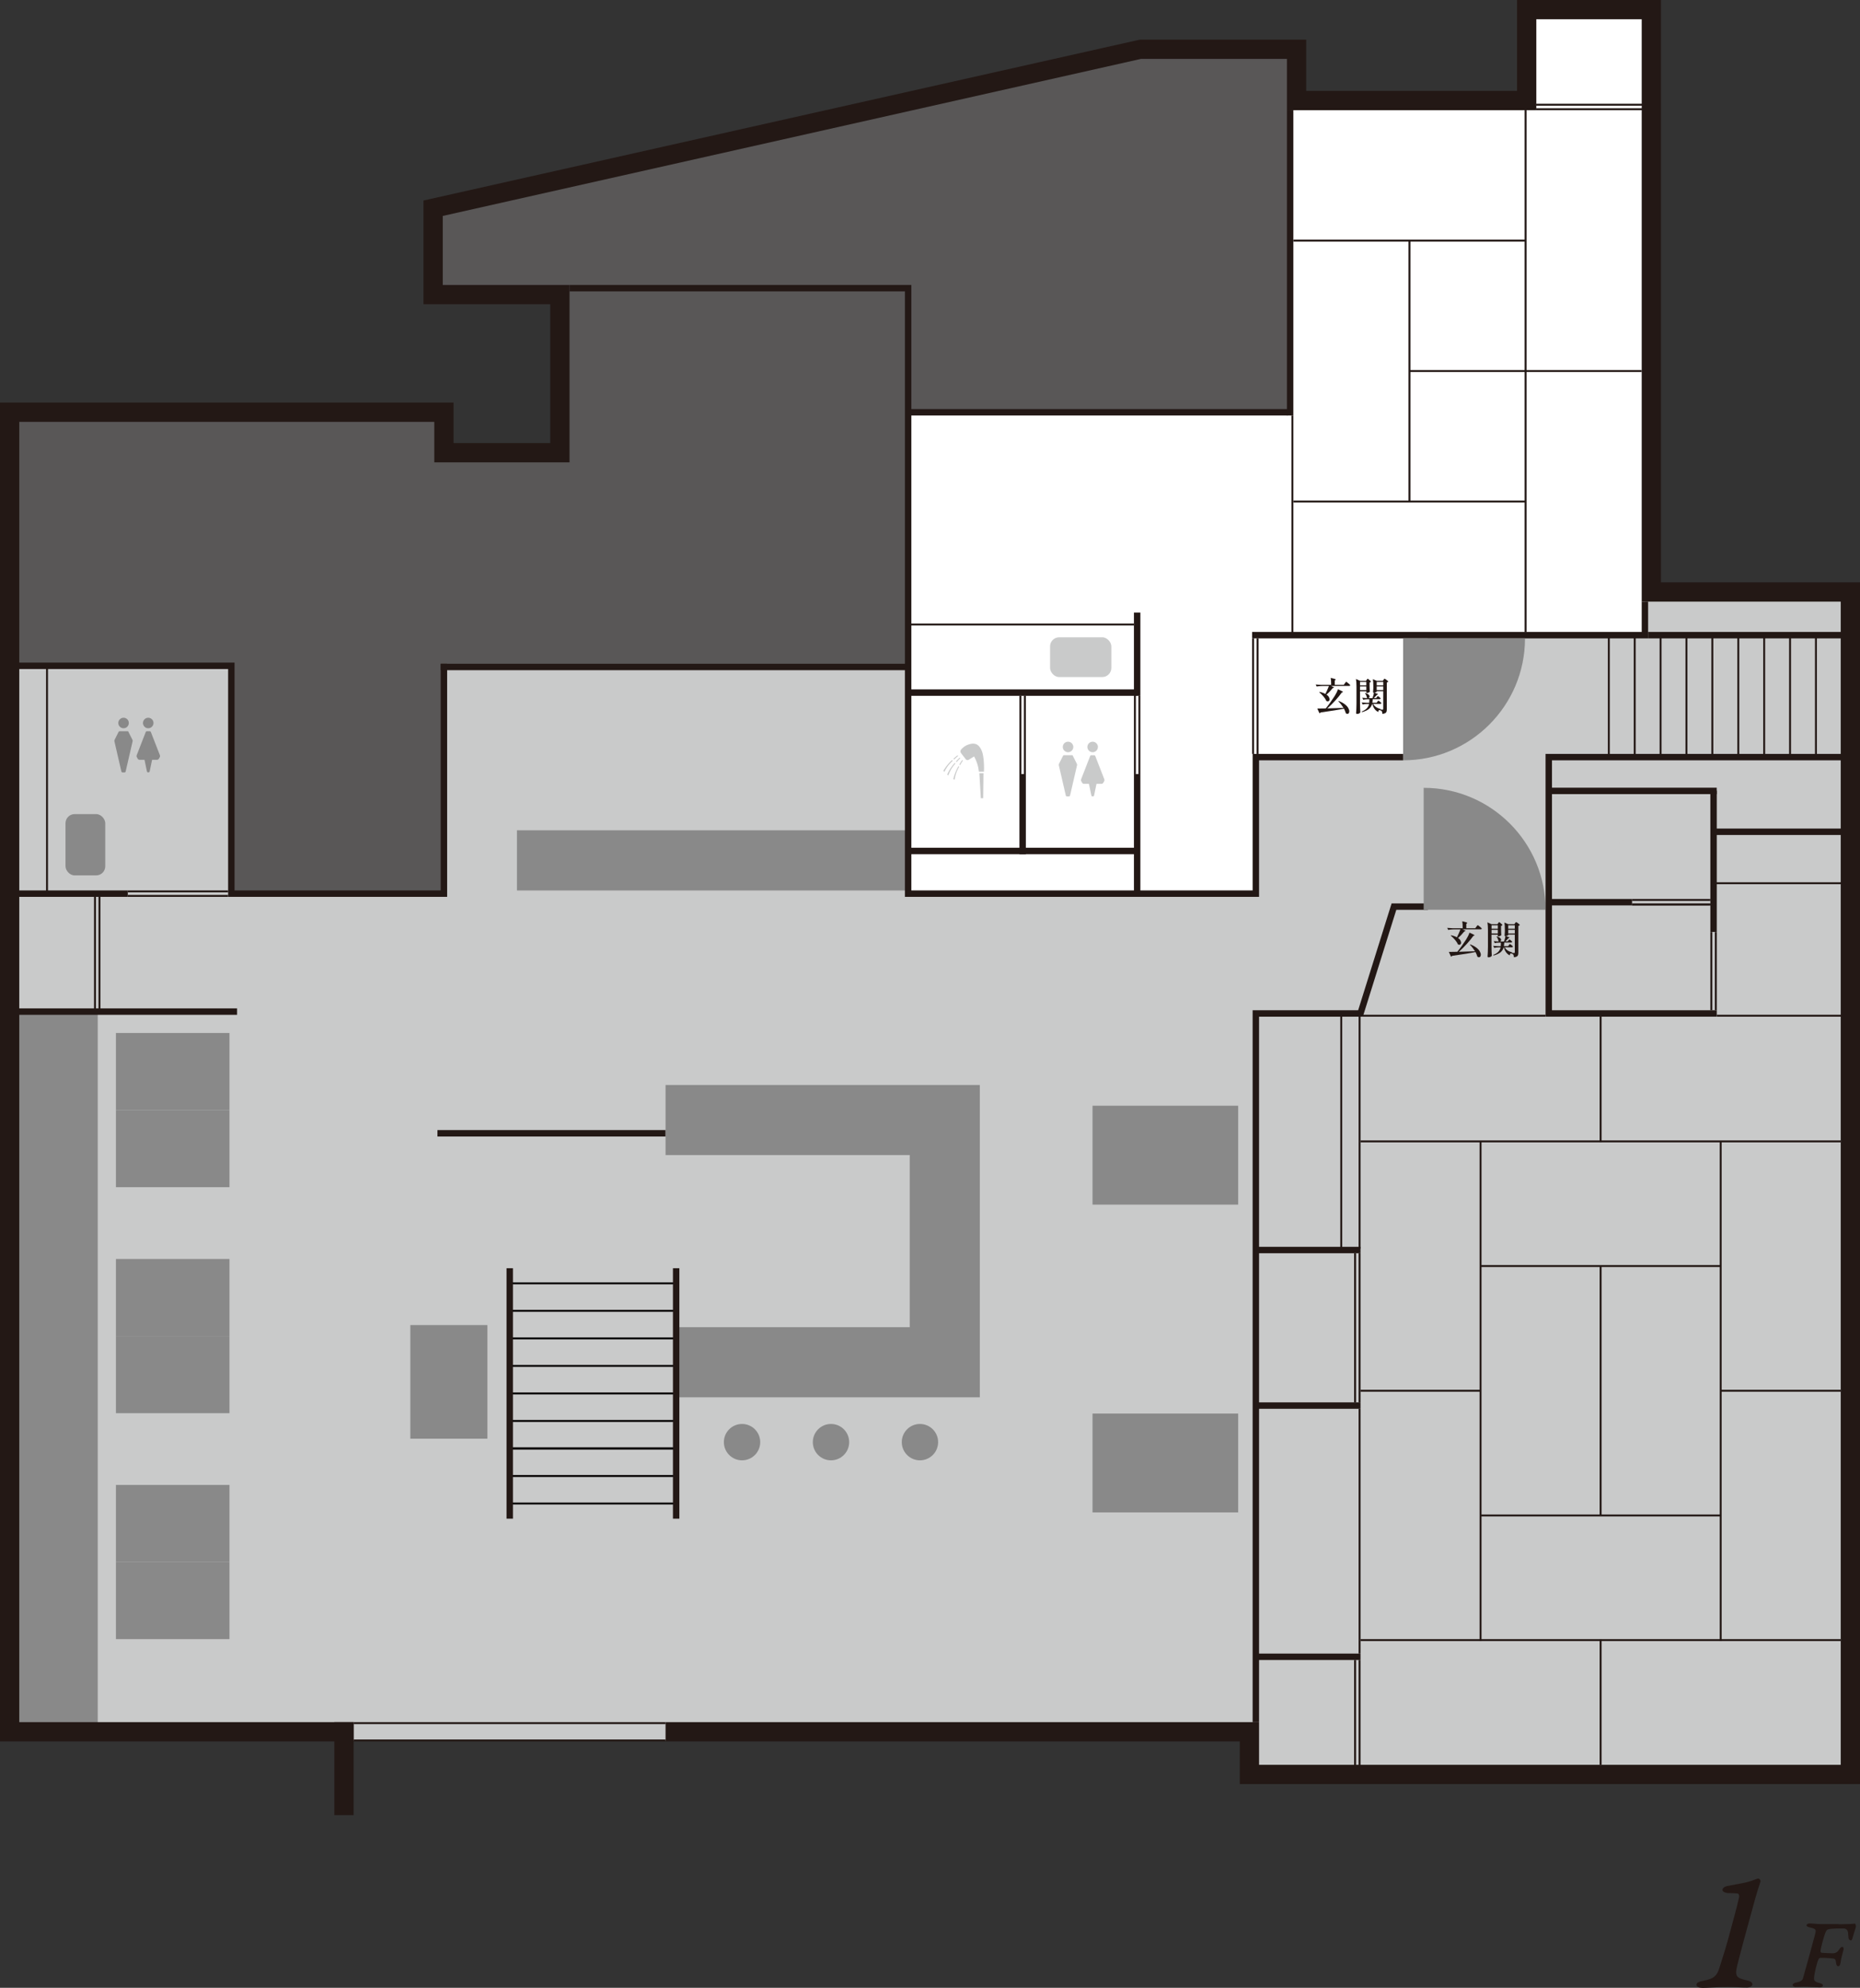 <?xml version="1.0" encoding="UTF-8"?>
<svg id="_corkboard_1f_map01_2" data-name="corkboard_1f_map01 2" xmlns="http://www.w3.org/2000/svg" viewBox="0 0 289.61 309.39">
  <rect x="0" y="0" width="289.61" height="309.39" fill="#333333" stroke="none"/>
  <defs>
    <style>
      .cls-1, .cls-2 {
        stroke: #231815;
      }

      .cls-1, .cls-2, .cls-3 {
        fill: none;
        stroke-width: .3px;
      }

      .cls-1, .cls-3 {
        stroke-miterlimit: 10;
      }

      .cls-2 {
        stroke-linecap: round;
        stroke-linejoin: round;
      }

      .cls-4 {
        fill: #fff;
      }

      .cls-5 {
        fill: #595757;
      }

      .cls-6 {
        fill: #231815;
      }

      .cls-7 {
        fill: #c9caca;
      }

      .cls-3 {
        stroke: #040000;
      }

      .cls-8 {
        fill: #898989;
      }
    </style>
  </defs>
  <g id="_corkboard_1f_map01_6" data-name="corkboard_1f_map01 6">
    <polygon class="cls-7" points="257.14 92.22 257.14 1.47 237.52 1.47 237.52 16.07 139.25 16.07 121.46 20.48 121.46 91.22 1.08 91.22 1.08 269.8 194.29 269.8 194.29 276.11 288.2 276.11 288.2 92.22 257.14 92.22"/>
    <rect class="cls-7" x="52.47" y="263.22" width="54.12" height="7.71"/>
  </g>
  <g id="_corkboard_1f_map01_7" data-name="corkboard_1f_map01 7">
    <polygon class="cls-4" points="237.5 1.43 237.5 15.71 141.41 15.71 141.41 139.11 195.69 139.11 195.69 117.64 222.32 117.64 222.32 99.04 256.13 99.04 256.13 1.43 237.5 1.43"/>
  </g>
  <g id="_corkboard_1f_map01_5" data-name="corkboard_1f_map01 5">
    <polygon class="cls-5" points="67.06 32.75 67.06 45.93 87.12 45.93 87.12 70.48 67.06 70.48 67.06 104 141.36 104 141.36 16.61 67.06 32.75"/>
    <polygon class="cls-5" points="137.25 16.9 182.52 7.16 200.95 7.16 200.95 64.08 137.25 64.08 137.25 16.9"/>
    <polygon class="cls-5" points="1.41 64.31 1.41 103.68 35.8 103.68 35.8 139.22 68.96 139.22 68.96 64.31 1.41 64.31"/>
  </g>
  <g id="_corkboard_1f_map01_3" data-name="corkboard_1f_map01 3">
    <rect class="cls-8" x="1.42" y="157.45" width="13.8" height="111.81"/>
    <rect class="cls-8" x="80.49" y="129.23" width="60.94" height="9.37"/>
    <polygon class="cls-8" points="103.63 168.87 103.63 179.78 141.65 179.78 141.65 206.57 105.28 206.57 105.28 217.48 152.56 217.48 152.56 168.87 103.63 168.87"/>
    <polygon class="cls-6" points="256.62 99.36 194.96 99.36 194.96 98.36 255.62 98.36 255.62 93.64 256.62 93.64 256.62 99.36"/>
    <rect class="cls-6" x="68.11" y="175.89" width="35.51" height="1"/>
    <polygon class="cls-6" points="196.04 268.04 195.04 268.04 195.04 157.24 211.47 157.24 216.68 140.61 222.34 140.61 222.34 141.61 217.41 141.61 212.2 158.24 196.04 158.24 196.04 268.04"/>
    <rect class="cls-6" x="68.62" y="103.31" width="72.78" height="1"/>
    <rect class="cls-6" x="1.5" y="138.59" width="18.4" height="1"/>
    <polygon class="cls-6" points="69.62 139.59 35.52 139.59 35.52 104.13 2.89 104.13 2.89 103.13 36.52 103.13 36.52 138.59 68.62 138.59 68.62 103.31 69.62 103.31 69.62 139.59"/>
    <rect class="cls-6" x="1.42" y="156.95" width="35.49" height="1"/>
    <rect class="cls-6" x="141.52" y="63.67" width="58.95" height="1"/>
    <rect class="cls-6" x="195.49" y="117.34" width="22.98" height="1"/>
    <rect class="cls-6" x="176.56" y="120.48" width="1" height="18.78"/>
    <rect class="cls-6" x="176.56" y="95.35" width="1" height="12.95"/>
    <rect class="cls-6" x="200.38" y="17.15" width="1" height="47.52"/>
    <rect class="cls-6" x="195.54" y="218.27" width="16.3" height="1"/>
    <rect class="cls-6" x="195.54" y="194.06" width="16.3" height="1"/>
    <rect class="cls-6" x="195.54" y="257.37" width="16.3" height="1"/>
    <polygon class="cls-6" points="289.61 277.68 193.04 277.68 193.04 271.04 103.63 271.04 103.63 268.04 196.04 268.04 196.04 274.68 286.61 274.68 286.61 93.64 255.62 93.64 255.62 3 239.21 3 239.21 17.15 200.38 17.15 200.38 9.17 177.65 9.17 68.94 33.61 68.94 44.35 88.68 44.35 88.68 71.96 67.62 71.96 67.62 65.66 3 65.66 3 268.04 55.06 268.04 55.06 271.04 0 271.04 0 62.66 70.62 62.66 70.62 68.96 85.68 68.96 85.68 47.35 65.94 47.35 65.94 31.21 177.48 6.17 203.38 6.17 203.38 14.15 236.21 14.15 236.21 0 258.62 0 258.62 90.64 289.61 90.64 289.61 277.68"/>
    <rect class="cls-6" x="52.06" y="268.04" width="3" height="14.47"/>
    <line class="cls-2" x1="250.5" y1="117.84" x2="250.5" y2="98.86"/>
    <line class="cls-2" x1="254.53" y1="117.84" x2="254.53" y2="98.86"/>
    <line class="cls-2" x1="258.56" y1="117.84" x2="258.56" y2="98.86"/>
    <line class="cls-2" x1="262.59" y1="117.84" x2="262.59" y2="98.86"/>
    <line class="cls-2" x1="266.62" y1="117.84" x2="266.62" y2="98.86"/>
    <line class="cls-2" x1="270.66" y1="117.84" x2="270.66" y2="98.86"/>
    <line class="cls-2" x1="274.69" y1="117.84" x2="274.69" y2="98.86"/>
    <line class="cls-2" x1="278.72" y1="117.84" x2="278.72" y2="98.86"/>
    <line class="cls-2" x1="282.75" y1="117.84" x2="282.75" y2="98.86"/>
    <line class="cls-3" x1="79.37" y1="225.44" x2="105.28" y2="225.44"/>
    <line class="cls-3" x1="79.37" y1="221.16" x2="105.28" y2="221.16"/>
    <line class="cls-3" x1="79.37" y1="216.88" x2="105.28" y2="216.88"/>
    <line class="cls-3" x1="79.37" y1="212.59" x2="105.28" y2="212.59"/>
    <line class="cls-3" x1="79.37" y1="208.31" x2="105.28" y2="208.31"/>
    <line class="cls-3" x1="79.37" y1="204.02" x2="105.28" y2="204.02"/>
    <line class="cls-3" x1="79.37" y1="199.74" x2="105.28" y2="199.74"/>
    <line class="cls-3" x1="79.37" y1="229.73" x2="105.28" y2="229.73"/>
    <line class="cls-3" x1="79.37" y1="225.44" x2="105.28" y2="225.44"/>
    <line class="cls-3" x1="79.37" y1="234.01" x2="105.28" y2="234.01"/>
    <rect class="cls-6" x="141.4" y="107.3" width="35.66" height="1"/>
    <rect class="cls-6" x="141.4" y="131.95" width="35.66" height="1"/>
    <rect class="cls-6" x="266.73" y="137.32" width="21.14" height=".3"/>
    <rect class="cls-6" x="208.69" y="157.94" width=".3" height="36.41"/>
    <rect class="cls-6" x="211.54" y="157.94" width=".3" height="36.41"/>
    <rect class="cls-6" x="212.2" y="157.94" width="28.45" height=".3"/>
    <rect class="cls-6" x="141.63" y="97.05" width="34.93" height=".3"/>
    <rect class="cls-6" x="267.31" y="157.94" width="20.6" height=".3"/>
    <rect class="cls-6" x="241.3" y="122.6" width="26" height="1"/>
    <rect class="cls-6" x="266.78" y="128.96" width="21.78" height="1"/>
    <rect class="cls-6" x="256.62" y="98.36" width="31.07" height="1"/>
    <rect class="cls-6" x="78.87" y="197.39" width="1" height="38.98"/>
    <rect class="cls-6" x="104.78" y="197.39" width="1" height="38.98"/>
    <rect class="cls-6" x="55.06" y="270.74" width="48.57" height=".3"/>
    <rect class="cls-6" x="55.06" y="268.04" width="48.57" height=".3"/>
    <rect class="cls-6" x="19.9" y="139.29" width="15.62" height=".3"/>
    <rect class="cls-6" x="19.9" y="138.59" width="15.62" height=".3"/>
    <rect class="cls-6" x="239.21" y="16.85" width="17.89" height=".3"/>
    <rect class="cls-6" x="239.21" y="16.15" width="17.89" height=".3"/>
    <rect class="cls-6" x="15.34" y="139.59" width=".3" height="17.82"/>
    <rect class="cls-6" x="14.64" y="139.59" width=".3" height="17.82"/>
    <rect class="cls-6" x="195.66" y="99.36" width=".3" height="17.98"/>
    <rect class="cls-6" x="194.96" y="99.36" width=".3" height="17.98"/>
    <rect class="cls-6" x="177.26" y="108.3" width=".3" height="12.18"/>
    <rect class="cls-6" x="176.56" y="108.3" width=".3" height="12.18"/>
    <rect class="cls-6" x="266.31" y="123.06" width="1" height="21.99"/>
    <rect class="cls-6" x="266.31" y="145.06" width=".3" height="12.18"/>
    <rect class="cls-6" x="267.01" y="145.06" width=".3" height="12.18"/>
    <rect class="cls-6" x="210.84" y="195.06" width=".3" height="23.21"/>
    <rect class="cls-6" x="211.54" y="195.06" width=".3" height="23.21"/>
    <rect class="cls-6" x="210.84" y="258.37" width=".3" height="16.79"/>
    <rect class="cls-6" x="211.54" y="258.37" width=".3" height="16.79"/>
    <rect class="cls-6" x="211.54" y="219.27" width=".3" height="38.1"/>
    <rect class="cls-6" x="158.73" y="120.48" width="1" height="12.47"/>
    <rect class="cls-6" x="159.43" y="108.3" width=".3" height="12.18"/>
    <rect class="cls-6" x="158.73" y="108.3" width=".3" height="12.18"/>
    <rect class="cls-6" x="241.65" y="139.92" width="12.47" height="1"/>
    <rect class="cls-6" x="254.12" y="140.62" width="12.18" height=".3"/>
    <rect class="cls-6" x="254.12" y="140.62" width="12.18" height=".3"/>
    <rect class="cls-6" x="254.12" y="139.92" width="12.18" height=".3"/>
    <polygon class="cls-6" points="195.04 117.34 195.04 138.59 141.9 138.59 141.9 44.35 88.68 44.35 88.68 45.35 140.9 45.35 140.9 139.59 196.04 139.59 196.04 117.34 195.04 117.34"/>
    <path class="cls-8" d="M218.47,118.34c10.48,0,18.98-8.5,18.98-18.98h-18.98s0,18.98,0,18.98Z"/>
    <path class="cls-8" d="M221.67,122.62c10.48,0,18.98,8.5,18.98,18.98h-18.98s0-18.98,0-18.98Z"/>
    <rect class="cls-7" x="163.5" y="99.19" width="9.54" height="6.19" rx="1.42" ry="1.42"/>
    <rect class="cls-7" x="199.24" y="181" width="6.19" height="9.54" rx="1.42" ry="1.42"/>
    <rect class="cls-8" x="10.2" y="126.71" width="6.19" height="9.54" rx="1.42" ry="1.42"/>
    <g>
      <path class="cls-7" d="M170.52,117.65c-.02-.06-.09-.1-.15-.1h-.47c-.07,0-.13.04-.15.1l-1.42,3.65c-.03.09-.03.19.02.27l.14.26c.06.1.17.17.29.17h.77l.38,1.82c.02.08.08.13.16.13h.1c.08,0,.14-.05.16-.13l.38-1.82h.77c.12,0,.23-.07.29-.17l.14-.26c.05-.08.05-.18.02-.27l-1.42-3.65Z"/>
      <path class="cls-7" d="M167.07,117.63c-.03-.06-.08-.09-.15-.09h-1.25c-.06,0-.12.03-.15.09l-.63,1.25c-.03.07-.04.15-.03.22l1.09,4.72c.02.07.08.13.16.13h.34c.08,0,.14-.05.16-.13l1.09-4.72c.02-.07,0-.15-.03-.22l-.63-1.25Z"/>
      <path class="cls-7" d="M170.95,116.26c0,.45-.37.82-.82.82s-.82-.37-.82-.82.37-.82.82-.82.82.37.82.82"/>
      <path class="cls-7" d="M167.12,116.26c0,.45-.37.82-.82.82s-.82-.37-.82-.82.37-.82.82-.82.82.37.82.82"/>
    </g>
    <g>
      <path class="cls-7" d="M256.12,147.58c-.02-.06-.09-.1-.15-.1h-.47c-.07,0-.13.04-.15.1l-1.42,3.65c-.03.09-.03.19.02.27l.14.26c.06.1.17.17.29.17h.77l.38,1.82c.02.08.08.13.16.13h.1c.08,0,.14-.05.16-.13l.38-1.82h.77c.12,0,.23-.07.29-.17l.14-.26c.05-.08.05-.18.02-.27l-1.42-3.65Z"/>
      <path class="cls-7" d="M252.67,147.56c-.03-.06-.08-.09-.15-.09h-1.25c-.06,0-.12.03-.15.09l-.63,1.25c-.03.07-.04.15-.03.22l1.09,4.72c.02.07.08.13.16.13h.34c.08,0,.14-.05.16-.13l1.09-4.72c.02-.07,0-.15-.03-.22l-.63-1.25Z"/>
      <path class="cls-7" d="M256.55,146.19c0,.45-.37.82-.82.82s-.82-.37-.82-.82.37-.82.82-.82.82.37.82.82"/>
      <path class="cls-7" d="M252.72,146.19c0,.45-.37.82-.82.82s-.82-.37-.82-.82.37-.82.82-.82.82.37.82.82"/>
    </g>
    <g>
      <path class="cls-8" d="M23.47,113.91c-.02-.06-.09-.1-.15-.1h-.47c-.07,0-.13.04-.15.1l-1.42,3.65c-.03.09-.03.19.02.27l.14.26c.06.1.17.17.29.17h.77l.38,1.82c.02.08.08.13.16.13h.1c.08,0,.14-.05.16-.13l.38-1.82h.77c.12,0,.23-.07.29-.17l.14-.26c.05-.08.05-.18.02-.27l-1.42-3.65Z"/>
      <path class="cls-8" d="M20.02,113.9c-.03-.06-.08-.09-.15-.09h-1.25c-.06,0-.12.03-.15.09l-.63,1.25c-.03.07-.04.15-.03.22l1.09,4.72c.02.07.08.13.16.13h.34c.08,0,.14-.05.16-.13l1.09-4.72c.02-.07,0-.15-.03-.22l-.63-1.25Z"/>
      <path class="cls-8" d="M23.9,112.53c0,.45-.37.82-.82.82s-.82-.37-.82-.82.37-.82.82-.82.82.37.82.82"/>
      <path class="cls-8" d="M20.06,112.53c0,.45-.37.82-.82.82s-.82-.37-.82-.82.37-.82.82-.82.82.37.82.82"/>
    </g>
    <g>
      <path class="cls-6" d="M207.25,106.77c.3.12.45.2.45.24,0,.02-.02.04-.07.05l-.11.03c-.32.4-.64.74-.98,1.02.16.11.29.23.36.36s.12.25.12.37c0,.1-.03.18-.08.24-.05.06-.12.09-.21.09-.06,0-.12-.02-.19-.05-.1-.22-.25-.46-.46-.71s-.44-.47-.67-.67l.05-.05c.36.07.66.18.91.32.2-.39.38-.8.55-1.24h-1.01c-.28,0-.58.03-.9.08l-.15-.31c.22.02.49.04.8.05h1.61c0-.46-.02-.82-.07-1.08.3.07.51.12.62.16s.17.08.17.11c0,.02-.02.03-.05.05l-.11.07v.69h1.4l.17-.23s.05-.06.08-.11c.03-.04.06-.08.08-.1.02-.02.04-.03.05-.03.02,0,.09.04.19.12.11.08.21.17.3.25.09.09.14.15.14.17,0,.06-.06.1-.16.1h-2.84ZM209.18,110.16c-.24-.38-.5-.71-.79-1l.06-.05c.39.15.71.32.95.51.25.19.42.39.53.58.11.19.16.36.16.52,0,.12-.03.21-.08.28-.05.07-.12.11-.21.11s-.16-.03-.25-.1c-.05-.2-.15-.44-.29-.71-.75.16-1.97.35-3.64.59-.04.07-.1.11-.17.13l-.34-.74c.32,0,.76,0,1.32-.02.46-.56.92-1.21,1.39-1.94.23-.37.4-.71.5-1.04.3.13.5.22.62.29.11.06.17.11.17.14,0,.02-.02.03-.06.04l-.12.03c-.27.38-.61.8-1.02,1.25s-.82.86-1.24,1.23c.67-.02,1.51-.04,2.51-.08Z"/>
      <path class="cls-6" d="M211.76,107.58v1.88c0,.5.02.97.05,1.41-.03.06-.09.12-.18.17-.09.05-.2.08-.32.08-.05,0-.09-.01-.12-.04-.03-.02-.04-.05-.04-.08.02-.24.03-.46.04-.69.01-.22.02-.51.02-.87v-2.53c0-.5-.03-.91-.08-1.23l.65.29h.91l.11-.16s.03-.04.05-.07c.02-.03.04-.05.06-.07.02-.02.03-.02.05-.02.02,0,.08.03.16.1.08.06.16.13.24.21.07.07.11.12.11.15-.05.06-.12.09-.22.11v.49c0,.4.02.72.04.95-.02.04-.08.08-.18.13-.1.04-.19.07-.28.07h-.08v-.26h-.98ZM212.74,106.14h-.98v.53h.98v-.53ZM212.74,106.84h-.98v.57h.98v-.57ZM215.78,105.74c.09.07.18.14.26.21.08.07.12.12.12.15-.05.06-.13.1-.23.13v4.18c0,.16-.02.28-.05.37s-.1.17-.2.22c-.1.06-.25.09-.44.11,0-.2-.04-.33-.09-.41-.07-.09-.2-.15-.38-.19v-.02c-.05.03-.09.07-.12.12-.03.05-.04.12-.05.21-.46-.22-.77-.64-.92-1.26h-.03c-.08.3-.24.55-.47.76-.24.2-.6.38-1.09.52l-.07-.09c.37-.15.64-.32.81-.51.17-.19.29-.41.34-.67h-.35c-.2,0-.42.03-.64.08l-.16-.31c.22.02.48.04.79.05h.38c.01-.12.02-.31.03-.56h-.34c-.2,0-.41.03-.62.08l-.15-.31c.16.02.35.04.58.05h.26s-.09-.04-.13-.07c0-.11-.04-.23-.09-.35-.06-.13-.12-.24-.2-.32l.06-.04c.22.06.39.14.5.24.11.1.16.2.16.3,0,.06-.02.11-.05.16s-.07.07-.12.09h.62c.05-.13.1-.27.14-.43.04-.15.07-.29.08-.4h-.02s-.06-.01-.08-.04c-.02-.02-.03-.05-.03-.08.02-.15.03-.34.04-.58v-.35c0-.45-.02-.81-.07-1.07l.61.26h.94l.11-.16s.03-.04.05-.07c.02-.02.04-.05.06-.07.02-.02.04-.03.05-.03.02,0,.08.03.18.1ZM215.38,107.58h-1.02v.07s-.04.06-.12.09c-.08.04-.17.06-.25.07.21.07.36.12.44.16s.13.07.13.09c0,.02-.02.03-.05.04l-.11.04c-.1.13-.26.3-.5.5h.38l.11-.15s.04-.05.07-.09.06-.06.08-.06.07.03.14.08c.07.05.14.11.2.17.06.06.09.1.09.13-.02.06-.07.1-.15.1h-1.08c-.01.22-.03.41-.06.56h.67l.11-.16s.03-.04.05-.07c.02-.03.04-.06.06-.07.02-.02.03-.02.05-.02.02,0,.08.03.15.08.08.06.15.12.22.18.07.07.1.11.1.14-.02.06-.07.1-.16.1h-1.12c.19.37.57.64,1.15.79v.07s-.04.01-.04.01l.35.02s.07,0,.09-.03c.01-.02.02-.05.02-.09v-2.76ZM214.36,106.67h1.02v-.53h-1.02v.53ZM214.36,107.41h1.02v-.57h-1.02v.57Z"/>
    </g>
    <g>
      <path class="cls-6" d="M227.73,144.65c.3.12.45.2.45.24,0,.02-.02.04-.07.05l-.11.03c-.32.4-.64.74-.98,1.02.16.11.29.23.36.36s.12.25.12.37c0,.1-.03.18-.08.24-.05.06-.12.09-.21.09-.06,0-.12-.02-.19-.05-.1-.22-.25-.46-.46-.71s-.44-.47-.67-.67l.05-.05c.36.07.66.18.91.32.2-.39.38-.8.55-1.24h-1.01c-.28,0-.58.03-.9.08l-.15-.31c.22.02.49.04.8.05h1.61c0-.46-.02-.82-.07-1.08.3.07.51.12.62.16s.17.08.17.11c0,.02-.02.03-.05.05l-.11.07v.69h1.4l.17-.23s.05-.06.08-.11c.03-.04.06-.08.08-.1.02-.02.04-.03.05-.03.02,0,.09.04.19.12.11.08.21.17.3.25.09.09.14.15.14.17,0,.06-.06.1-.16.1h-2.84ZM229.66,148.04c-.24-.38-.5-.71-.79-1l.06-.05c.39.15.71.32.95.51.25.19.42.39.53.58.11.19.16.36.16.52,0,.12-.03.21-.08.28-.05.07-.12.11-.21.11s-.16-.03-.25-.1c-.05-.2-.15-.44-.29-.71-.75.16-1.97.35-3.64.59-.04.07-.1.11-.17.13l-.34-.74c.32,0,.76,0,1.32-.02.46-.56.92-1.21,1.39-1.94.23-.37.4-.71.5-1.04.3.13.5.22.62.29.11.06.17.11.17.14,0,.02-.02.03-.06.04l-.12.03c-.27.38-.61.8-1.02,1.25s-.82.86-1.24,1.23c.67-.02,1.51-.04,2.51-.08Z"/>
      <path class="cls-6" d="M232.23,145.46v1.88c0,.5.02.97.05,1.41-.03.06-.09.12-.18.17-.09.05-.2.08-.32.08-.05,0-.09-.01-.12-.04-.03-.02-.04-.05-.04-.08.02-.24.03-.46.04-.69.01-.22.02-.51.02-.87v-2.53c0-.5-.03-.91-.08-1.23l.65.29h.91l.11-.16s.03-.04.05-.07c.02-.03.04-.05.06-.07.02-.02.03-.02.05-.02.02,0,.08.03.16.1.08.06.16.13.24.21.07.07.11.12.11.15-.05.06-.12.09-.22.11v.49c0,.4.02.72.04.95-.02.04-.08.08-.18.13-.1.04-.19.07-.28.07h-.08v-.26h-.98ZM233.22,144.02h-.98v.53h.98v-.53ZM233.22,144.72h-.98v.57h.98v-.57ZM236.26,143.62c.09.07.18.14.26.21.08.07.12.12.12.15-.05.06-.13.1-.23.13v4.18c0,.16-.02.28-.05.37s-.1.17-.2.22c-.1.06-.25.09-.44.11,0-.2-.04-.33-.09-.41-.07-.09-.2-.15-.38-.19v-.02c-.05.03-.09.07-.12.12-.03.05-.04.12-.05.21-.46-.22-.77-.64-.92-1.26h-.03c-.08.3-.24.55-.47.76-.24.2-.6.38-1.09.52l-.07-.09c.37-.15.64-.32.81-.51.17-.19.29-.41.34-.67h-.35c-.2,0-.42.03-.64.08l-.16-.31c.22.02.48.04.79.05h.38c.01-.12.02-.31.03-.56h-.34c-.2,0-.41.03-.62.08l-.15-.31c.16.02.35.04.58.05h.26s-.09-.04-.13-.07c0-.11-.04-.23-.09-.35-.06-.13-.12-.24-.2-.32l.06-.04c.22.06.39.14.5.24.11.1.16.2.16.3,0,.06-.02.11-.05.16s-.07.07-.12.09h.62c.05-.13.1-.27.14-.43s.07-.29.08-.4h-.02s-.06-.01-.08-.04c-.02-.02-.03-.05-.03-.08.02-.15.03-.34.04-.58v-.35c0-.45-.02-.81-.07-1.07l.61.26h.94l.11-.16s.03-.04.05-.07c.02-.02.04-.05.06-.07.02-.02.04-.03.05-.03.02,0,.08.03.18.1ZM235.86,145.46h-1.02v.07s-.04.06-.12.09c-.08.04-.17.06-.25.07.21.07.36.12.44.16s.13.07.13.09c0,.02-.02.03-.05.04l-.11.04c-.1.13-.26.3-.5.5h.38l.11-.15s.04-.05.07-.09.06-.06.08-.06.07.03.14.08c.07.05.14.11.2.17.06.06.09.1.09.13-.02.06-.07.1-.15.1h-1.08c-.01.22-.03.41-.06.56h.67l.11-.16s.03-.04.05-.07c.02-.03.04-.06.06-.07.02-.02.03-.02.05-.02.02,0,.08.03.15.08.08.06.15.12.22.18.07.07.1.11.1.14-.02.06-.07.1-.16.1h-1.12c.19.37.57.64,1.15.79v.07s-.04.01-.04.01l.35.02s.07,0,.09-.03c.01-.02.02-.05.02-.09v-2.76ZM234.84,144.55h1.02v-.53h-1.02v.53ZM234.84,145.29h1.02v-.57h-1.02v.57Z"/>
    </g>
    <g>
      <path class="cls-7" d="M153.07,124.24h-.35c-.08-1.3-.15-2.59-.23-3.89h.64c-.02,1.3-.03,2.59-.05,3.89Z"/>
      <path class="cls-7" d="M152.41,120.11h.79c.04-.75,0-1.39-.04-1.86-.1-.99-.29-1.56-.66-2.02-.13-.17-.27-.29-.46-.38-.48-.22-1.01-.05-1.27.04-.62.21-.99.61-1.16.82-.02.04-.06.12-.07.22,0,.14.06.24.09.28.26.33.51.67.77,1,.03.02.1.08.2.09.1.01.18-.01.21-.03.29-.18.57-.36.86-.54.16.29.32.63.46,1.04.17.51.25.97.29,1.34Z"/>
      <path class="cls-7" d="M148.24,118.31c-.15.13-.31.28-.46.45-.4.43-.69.86-.9,1.23.06.04.11.08.17.13.11-.24.26-.51.46-.79.11-.16.31-.42.6-.7.09-.09.17-.16.24-.22-.03-.03-.07-.06-.1-.09Z"/>
      <path class="cls-7" d="M148.56,118.2c.1-.1.23-.22.37-.33.1-.08.19-.15.25-.2-.03-.03-.06-.07-.09-.1-.16.12-.33.25-.5.41-.05.04-.09.08-.14.13l.11.1Z"/>
      <path class="cls-7" d="M148.65,118.75c-.14.15-.27.31-.41.5-.35.47-.59.92-.76,1.32.06.04.12.07.18.11.08-.25.2-.53.37-.84.1-.17.26-.45.52-.76.08-.1.16-.18.21-.24-.04-.03-.07-.05-.11-.08Z"/>
      <path class="cls-7" d="M148.96,118.61c.09-.11.2-.24.33-.37.09-.09.17-.17.23-.22-.03-.03-.07-.06-.1-.09-.15.14-.3.29-.45.46-.04.05-.08.09-.12.14l.12.09Z"/>
      <path class="cls-7" d="M149.23,119.27c-.1.17-.21.36-.3.57-.25.53-.4,1.02-.49,1.44l.2.07c.03-.26.1-.56.2-.9.06-.19.17-.49.36-.85.06-.11.12-.21.16-.28-.04-.02-.08-.04-.12-.06Z"/>
      <path class="cls-7" d="M149.5,119.07c.07-.13.15-.28.25-.43.07-.11.13-.2.18-.26-.04-.02-.08-.05-.12-.07-.12.16-.24.34-.35.54-.03.05-.06.11-.09.16l.13.06Z"/>
    </g>
    <g>
      <path class="cls-7" d="M257.04,136.1h-.35c-.08-1.3-.15-2.59-.23-3.89h.64c-.02,1.3-.03,2.59-.05,3.89Z"/>
      <path class="cls-7" d="M256.38,131.97h.79c.04-.75,0-1.39-.04-1.86-.1-.99-.29-1.56-.66-2.02-.13-.17-.27-.29-.46-.38-.48-.22-1.01-.05-1.27.04-.62.21-.99.61-1.16.82-.02.04-.06.12-.07.22,0,.14.06.24.09.28.26.33.51.67.77,1,.03.02.1.08.2.09.1.01.18-.01.21-.03.29-.18.57-.36.86-.54.16.29.32.63.46,1.04.17.51.25.97.29,1.34Z"/>
      <path class="cls-7" d="M252.21,130.16c-.15.13-.31.28-.46.45-.4.43-.69.86-.9,1.23.06.04.11.08.17.13.11-.24.26-.51.46-.79.11-.16.31-.42.6-.7.09-.09.17-.16.24-.22-.03-.03-.07-.06-.1-.09Z"/>
      <path class="cls-7" d="M252.53,130.06c.1-.1.23-.22.37-.33.1-.08.19-.15.25-.2-.03-.03-.06-.07-.09-.1-.16.12-.33.25-.5.41-.05.04-.09.08-.14.13l.11.1Z"/>
      <path class="cls-7" d="M252.62,130.61c-.14.15-.27.31-.41.5-.35.47-.59.92-.76,1.32.06.04.12.07.18.11.08-.25.2-.53.37-.84.1-.17.26-.45.52-.76.08-.1.16-.18.21-.24-.04-.03-.07-.05-.11-.08Z"/>
      <path class="cls-7" d="M252.93,130.47c.09-.11.2-.24.33-.37.09-.09.17-.17.23-.22-.03-.03-.07-.06-.1-.09-.15.14-.3.29-.45.46-.04.05-.08.09-.12.14l.12.09Z"/>
      <path class="cls-7" d="M253.2,131.12c-.1.17-.21.36-.3.57-.25.53-.4,1.02-.49,1.44l.2.07c.03-.26.1-.56.2-.9.06-.19.17-.49.36-.85.06-.11.12-.21.16-.28-.04-.02-.08-.04-.12-.06Z"/>
      <path class="cls-7" d="M253.47,130.92c.07-.13.15-.28.25-.43.07-.11.13-.2.18-.26-.04-.02-.08-.05-.12-.07-.12.16-.24.34-.35.54-.03.05-.06.11-.09.16l.13.06Z"/>
    </g>
    <rect class="cls-6" x="201.08" y="64.67" width=".3" height="33.97"/>
    <rect class="cls-6" x="7.17" y="103.55" width=".3" height="35.49"/>
    <line class="cls-1" x1="201.38" y1="37.45" x2="237.49" y2="37.45"/>
    <line class="cls-1" x1="219.51" y1="57.75" x2="255.62" y2="57.75"/>
    <line class="cls-1" x1="201.38" y1="78.06" x2="237.49" y2="78.06"/>
    <line class="cls-1" x1="211.84" y1="177.65" x2="286.61" y2="177.65"/>
    <line class="cls-1" x1="230.53" y1="197.05" x2="267.96" y2="197.05"/>
    <line class="cls-1" x1="211.84" y1="216.46" x2="230.54" y2="216.46"/>
    <line class="cls-1" x1="267.9" y1="216.46" x2="286.61" y2="216.46"/>
    <line class="cls-1" x1="230.53" y1="235.87" x2="267.96" y2="235.87"/>
    <line class="cls-1" x1="211.84" y1="255.27" x2="286.61" y2="255.27"/>
    <line class="cls-1" x1="237.54" y1="98.36" x2="237.54" y2="17.15"/>
    <line class="cls-1" x1="230.53" y1="255.39" x2="230.53" y2="177.66"/>
    <line class="cls-1" x1="249.22" y1="177.74" x2="249.22" y2="158.24"/>
    <line class="cls-1" x1="249.22" y1="274.68" x2="249.22" y2="255.18"/>
    <line class="cls-1" x1="249.22" y1="235.85" x2="249.22" y2="197.17"/>
    <line class="cls-1" x1="267.92" y1="255.39" x2="267.92" y2="177.66"/>
    <line class="cls-1" x1="219.46" y1="78.08" x2="219.46" y2="37.42"/>
    <polygon class="cls-6" points="240.65 117.34 240.65 158.24 267.31 158.24 267.31 157.24 241.65 157.24 241.65 118.34 288.11 118.34 288.11 117.34 240.65 117.34"/>
    <rect class="cls-8" x="18.05" y="160.78" width="17.68" height="12"/>
    <rect class="cls-8" x="170.11" y="172.1" width="22.68" height="15.39"/>
    <rect class="cls-8" x="170.11" y="220.01" width="22.68" height="15.39"/>
    <rect class="cls-8" x="18.05" y="172.78" width="17.68" height="12"/>
    <rect class="cls-8" x="18.05" y="195.95" width="17.68" height="12"/>
    <rect class="cls-8" x="61.05" y="209.08" width="17.68" height="12" transform="translate(-145.19 284.97) rotate(-90)"/>
    <rect class="cls-8" x="18.05" y="207.95" width="17.68" height="12"/>
    <rect class="cls-8" x="18.05" y="231.12" width="17.68" height="12"/>
    <rect class="cls-8" x="18.05" y="243.12" width="17.68" height="12"/>
    <circle class="cls-8" cx="115.54" cy="224.46" r="2.83"/>
    <circle class="cls-8" cx="129.39" cy="224.46" r="2.83"/>
    <circle class="cls-8" cx="143.24" cy="224.46" r="2.83"/>
    <g>
      <path class="cls-6" d="M265.32,308.27c1.48-.28,2.02-.73,2.38-1.93.5-1.62,1.04-3.14,1.85-6.27.98-3.58,1.09-4.17,1.23-4.76.06-.22-.03-.56-.2-.59-.5-.06-1.06-.06-1.62-.08-.25-.03-.76-.17-.76-.48,0-.34.42-.56.78-.62,1.74-.34,3.05-.5,4.14-.95.22-.08.5-.2.64-.2.25,0,.39.31.36.45-.17.53-.59,1.74-1.23,4.14-.53,1.9-2.04,7.45-2.38,8.88-.45,1.79-.14,2.02,1.65,2.41.39.08.7.31.7.59,0,.22-.31.48-.87.48-1.04,0-1.62-.08-2.91-.08-1.74,0-3.28.14-3.95.14-.56,0-.98-.17-.98-.48,0-.39.53-.53,1.15-.64Z"/>
      <path class="cls-6" d="M286.28,299.5c1.04,0,2.24-.05,2.47-.1.19-.05.26.4.21.54-.19.69-.45,1.44-.5,1.65-.03.14-.13.42-.24.42-.19,0-.37-.13-.4-.38-.06-.5-.03-.83-.13-1.06-.14-.38-.54-.42-.62-.42-.37,0-1.86-.02-2.39.14-.21.05-.3.13-.5.62-.16.43-.69,2.21-.72,2.79,0,.08.1.24.18.24.34.03,1.42.08,1.7.08.59,0,.83-.3,1.01-.58.21-.29.34-.42.51-.42s.22.24.19.42c-.08.3-.34,1.18-.48,2.08-.06.4-.19.51-.37.51-.14,0-.27-.18-.3-.42-.06-.67-.22-.75-.46-.78-.18-.03-1.2-.13-2.03-.1-.13,0-.19.11-.24.19-.24.43-.69,2.24-.72,2.99-.02.38.16.58.98.77.32.1.4.22.4.34,0,.18-.18.3-.5.3-.53,0-1.76-.1-2.45-.1-.43,0-.82.05-1.26.05-.37,0-.5-.22-.5-.34,0-.14.27-.3.45-.34,1.01-.18,1.1-.5,1.15-.64.58-2.05,1.38-4.9,1.91-6.95.16-.64.16-.8-.85-1.01-.35-.08-.5-.19-.5-.35.02-.14.26-.27.46-.27.51,0,1.2.1,1.71.1h2.83Z"/>
    </g>
  </g>
</svg>
